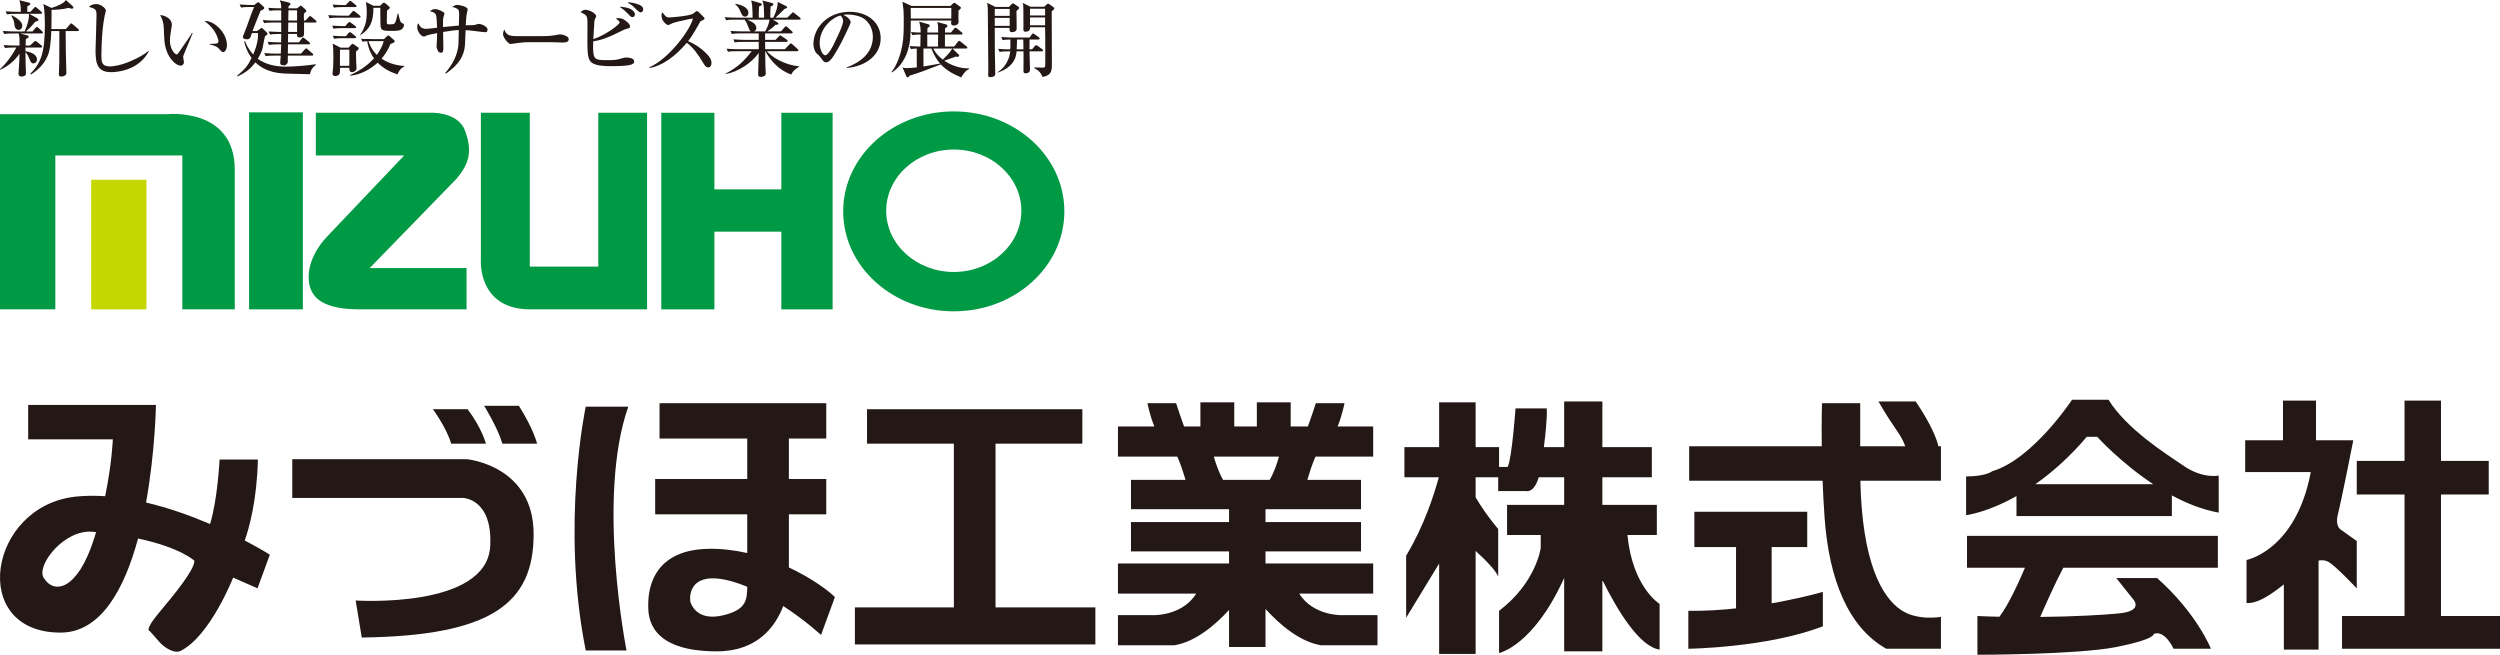 <svg width="168" height="44" viewBox="0 0 168 44" fill="none" xmlns="http://www.w3.org/2000/svg">
<path d="M16.448 36.322C16.739 35.49 17.271 33.609 17.329 30.879H14.756C14.756 30.879 14.627 33.555 14.117 35.215C12.842 34.67 11.361 34.133 9.814 33.768C10.434 30.341 10.479 27.213 10.479 27.213H1.893V29.524H7.582C7.582 29.524 7.526 31.11 7.066 33.345C6.403 33.302 5.744 33.304 5.1 33.372C-0.798 33.989 -2.141 42.511 4.065 42.511C6.808 42.511 8.377 39.522 9.277 36.187C12.178 36.811 13.065 37.685 13.065 37.685C13.065 38.301 11.719 39.943 10.685 41.175C9.652 42.408 10.065 42.408 10.065 42.408L10.789 43.227C11.099 43.536 11.719 43.946 12.133 43.741C14.12 42.755 15.667 38.817 15.667 38.817L17.306 39.534L18.133 37.274C18.133 37.274 17.494 36.871 16.448 36.322ZM6.341 36.143C5.204 39.737 3.6 39.946 2.927 38.814C2.439 37.992 4.3 35.554 6.238 35.734C6.314 35.742 6.383 35.75 6.457 35.758C6.419 35.885 6.383 36.013 6.341 36.143Z" fill="#231815"/>
<path d="M32.942 36.706C32.71 40.937 23.901 40.353 23.901 40.353L24.31 42.842C33.06 42.728 35.86 40.526 35.86 35.894C35.86 31.263 31.367 30.857 31.367 30.857H19.64V33.462H31.135C31.135 33.462 33.117 33.522 32.942 36.706Z" fill="#231815"/>
<path d="M31.426 27.5H29.091C29.091 27.5 30.026 28.773 30.317 29.814H32.652C32.652 29.814 32.418 28.832 31.426 27.5Z" fill="#231815"/>
<path d="M34.867 27.269H32.533C32.533 27.269 33.467 28.773 33.758 29.814H36.093C36.093 29.814 35.86 28.832 34.867 27.269Z" fill="#231815"/>
<path d="M42.221 27.326H39.361C39.361 27.326 37.668 35.259 39.361 43.711H42.103C42.103 43.711 40.061 33.462 42.221 27.326Z" fill="#231815"/>
<path d="M56.106 40.123C55.664 39.683 54.537 38.847 53.013 38.133V34.564H55.525V32.189H53.013V29.468H55.525V27.096H44.321V29.468H50.214V32.189H44.028V34.564H50.214V37.164C49.395 36.98 48.532 36.866 47.646 36.88C43.62 36.936 43.56 39.949 43.56 40.699C43.56 41.452 43.62 43.771 48.171 43.771C50.932 43.771 52.123 42.066 52.633 40.725C54.124 41.694 55.174 42.669 55.174 42.669L56.106 40.123ZM48.635 41.339C47.003 41.743 46.536 40.817 46.421 40.526C46.303 40.236 46.186 38.212 49.223 39.08C49.555 39.176 49.885 39.295 50.214 39.43C50.208 40.379 50.098 40.974 48.635 41.339Z" fill="#231815"/>
<path d="M66.9 40.817V29.814H72.734V27.5H58.264V29.814H64.1V40.817H57.449V43.306H73.609V40.817H66.9Z" fill="#231815"/>
<path d="M90.236 41.339C90.236 41.339 88.265 41.425 87.306 39.889H92.278V37.865H85.042V37.053H91.46V35.085H85.042V34.217H91.46V32.246H87.853C87.976 31.826 88.174 31.2 88.4 30.683H92.278V28.658H89.888C90.196 27.907 90.35 27.096 90.35 27.096H88.425C88.283 27.548 88.069 28.156 87.89 28.658H86.734V27.035H84.46V28.658H82.942V27.035H80.667V28.658H79.569C79.389 28.156 79.176 27.548 79.034 27.096H77.109C77.109 27.096 77.262 27.907 77.571 28.658H75.126V30.683H79.115C79.347 31.2 79.543 31.826 79.666 32.246H76.002V34.217H82.592V35.085H76.002V37.053H82.592V37.865H75.126V39.889H80.388C79.428 41.425 77.458 41.339 77.458 41.339H75.126V43.363H78.916C80.317 43.132 81.629 42.033 82.592 40.991V43.48H85.042V40.923C86.009 41.984 87.347 43.127 88.777 43.363H92.567V41.339H90.236ZM81.569 30.683H85.947C85.825 31.131 85.614 31.752 85.324 32.246H82.192C81.902 31.752 81.695 31.131 81.569 30.683Z" fill="#231815"/>
<path d="M109.364 35.954H111.339V33.927H107.679V32.073H111.004V30.048H107.679V26.979H105.112V30.048H103.747C103.862 29.16 103.974 28.081 103.943 27.443H101.843C101.843 27.443 101.611 30.743 101.319 31.378H100.737V30.048H99.162V27.035H96.71V30.048H94.377V32.073H96.686C96.383 33.205 95.701 35.343 94.493 37.343V41.512L96.71 37.87V43.943H99.162V37.026C99.787 37.588 100.452 38.255 100.678 38.733V35.547C100.678 35.547 99.883 34.638 99.162 33.421V32.073H100.678V33.001H102.544C102.544 33.001 103.074 33.174 103.405 32.073H105.112V33.927H101.275V35.954H103.536V36.822C103.536 36.822 103.243 39.138 100.737 41.048V43.884C100.737 43.884 103.041 43.418 105.112 38.836V43.771H107.679V38.978C108.697 41.032 110.167 43.455 111.526 43.653V40.584C111.526 40.584 109.705 39.476 109.364 35.954Z" fill="#231815"/>
<path d="M119.055 35.72H116.662V41.686H119.055V35.72Z" fill="#231815"/>
<path d="M130.432 29.988H130.261C130.155 29.532 129.822 28.593 128.738 26.979H126.231C127.364 28.948 127.694 29.071 128.035 29.988H125.006V27.096H122.438C122.438 27.096 122.4 28.246 122.422 29.988H113.512V32.306H122.48C122.509 33.093 122.551 33.932 122.613 34.795C122.906 38.906 124.187 42.148 126.756 43.596H130.432V41.452C130.432 41.452 128.856 41.743 127.747 40.991C126.434 40.098 125.135 37.742 125.017 32.306H130.432V29.988Z" fill="#231815"/>
<path d="M121.446 34.39H113.862V36.763H121.446V34.39Z" fill="#231815"/>
<path d="M113.456 43.596C113.456 43.596 118.702 43.536 122.496 42.09V39.775C122.496 39.775 117.946 41.104 113.456 41.048V43.596Z" fill="#231815"/>
<path d="M146.766 31.321C145.483 30.452 142.916 28.832 141.69 26.861H139.24C139.24 26.861 136.616 30.857 133.872 31.669C133.872 31.669 133.465 32.016 132.122 32.016V34.621C132.122 34.621 133.524 34.453 135.507 33.338V34.678H145.95V33.29C146.935 33.824 148.005 34.255 149.097 34.447V31.958C149.097 31.958 148.048 32.189 146.766 31.321ZM136.776 32.537C137.858 31.777 139.041 30.753 140.233 29.353H140.932C140.932 29.353 142.483 31.074 144.693 32.537H136.776Z" fill="#231815"/>
<path d="M132.183 38.152H136.076C135.652 39.154 134.979 40.624 134.363 41.446C133.863 41.436 133.369 41.42 132.882 41.395V44C132.882 44 139.589 44 142.214 43.48C144.841 42.959 144.723 42.611 144.723 42.611C144.723 42.611 145.365 42.206 146.066 43.596H148.574C148.574 43.596 147.64 41.222 144.958 38.847H142.214L143.322 40.236C143.322 40.236 144.14 41.048 142.391 41.222C141.309 41.329 139.32 41.436 137.101 41.459C137.424 40.717 138.092 39.213 138.653 38.152H149.04V36.01H132.183V38.152Z" fill="#231815"/>
<path d="M157.324 35.606C157.093 35.49 156.974 35.085 157.093 34.621C157.366 33.536 158.142 29.584 158.142 29.584H155.635V26.921H153.416V29.584H150.878V31.725H155.284C154.291 36.995 150.967 37.63 150.967 37.63V40.526C151.724 40.568 152.631 39.946 153.474 39.27V43.653H155.808V37.672C156.052 37.62 156.257 37.653 156.449 37.748C156.916 37.978 158.374 39.542 158.374 39.542V36.358L157.324 35.606Z" fill="#231815"/>
<path d="M164.035 41.395V33.231H167.243V30.973H164.035V26.921H161.585V30.973H158.374V33.231H161.585V41.395H157.384V43.596H168V41.395H164.035Z" fill="#231815"/>
<path d="M2.022 3.059L2.27 2.819C2.311 2.785 2.343 2.752 2.377 2.752C2.411 2.752 2.446 2.774 2.485 2.808L2.777 3.048C2.806 3.071 2.834 3.098 2.834 3.132C2.834 3.188 2.783 3.194 2.749 3.194H1.712V3.445C2.107 3.501 2.485 3.669 2.485 3.999C2.485 4.2 2.316 4.262 2.242 4.262C2.09 4.262 2.022 4.083 2.001 4.016C1.939 3.853 1.831 3.613 1.712 3.507C1.712 3.876 1.718 4.066 1.718 4.15C1.718 4.273 1.746 4.798 1.746 4.944C1.746 5.084 1.583 5.145 1.459 5.145C1.375 5.145 1.244 5.117 1.244 4.961C1.244 4.826 1.317 4.088 1.306 3.613C0.907 4.212 0.388 4.508 0.028 4.687L0 4.648C0.388 4.295 0.675 3.893 0.89 3.557C0.98 3.411 1.058 3.271 1.099 3.194H0.946C0.597 3.194 0.478 3.204 0.338 3.232L0.241 3.025C0.592 3.059 0.991 3.059 1.047 3.059H1.313C1.317 2.562 1.317 2.505 1.256 2.249H0.895C0.551 2.249 0.427 2.259 0.28 2.287L0.191 2.08C0.54 2.109 0.934 2.114 0.991 2.114H1.65C1.825 1.74 1.96 1.331 1.948 0.928H1.081C0.732 0.928 0.613 0.94 0.468 0.968L0.377 0.761C0.727 0.789 1.127 0.794 1.182 0.794H1.397C1.397 0.515 1.397 0.319 1.301 0.011L1.948 0.179C1.989 0.19 2.033 0.207 2.033 0.257C2.033 0.346 1.916 0.386 1.842 0.413C1.842 0.475 1.836 0.738 1.831 0.794H2.051L2.281 0.536C2.311 0.509 2.338 0.47 2.373 0.47C2.405 0.47 2.439 0.492 2.479 0.526L2.76 0.772C2.795 0.799 2.829 0.833 2.829 0.872C2.829 0.922 2.783 0.928 2.744 0.928H1.966L2.508 1.231C2.547 1.253 2.581 1.281 2.581 1.337C2.581 1.415 2.519 1.426 2.373 1.454C2.253 1.605 2.051 1.852 1.746 2.114H2.187L2.384 1.884C2.411 1.846 2.439 1.812 2.474 1.812C2.513 1.812 2.547 1.834 2.581 1.868L2.829 2.103C2.857 2.125 2.884 2.153 2.884 2.187C2.884 2.243 2.834 2.249 2.795 2.249H1.34L1.854 2.382C1.893 2.393 1.927 2.416 1.927 2.461C1.927 2.539 1.792 2.601 1.735 2.629C1.73 2.696 1.723 2.998 1.723 3.059H2.022ZM4.428 1.952L4.694 1.644C4.727 1.611 4.75 1.571 4.784 1.571C4.818 1.571 4.846 1.6 4.88 1.627L5.246 1.94C5.273 1.963 5.303 1.991 5.303 2.025C5.303 2.08 5.252 2.086 5.217 2.086H4.412C4.412 3.02 4.428 3.831 4.445 4.295C4.445 4.457 4.462 4.709 4.462 4.932C4.462 5.056 4.27 5.145 4.124 5.145C3.967 5.145 3.956 5.067 3.956 4.994C3.956 4.832 3.983 4.34 3.983 4.228C3.983 4.027 3.99 2.852 3.99 2.086H3.448C3.442 2.276 3.426 2.656 3.364 3.127C3.302 3.596 3.109 4.346 2.084 5.005L2.04 4.955C2.744 4.233 3.015 3.58 3.015 1.65C3.015 1.325 2.997 0.515 2.907 0.269L3.46 0.532C3.793 0.436 4.114 0.28 4.238 0.19C4.35 0.117 4.383 0.062 4.428 0L4.885 0.413C4.913 0.442 4.931 0.475 4.931 0.509C4.931 0.582 4.851 0.582 4.828 0.582C4.784 0.582 4.738 0.57 4.614 0.532C4.215 0.638 3.662 0.665 3.465 0.66C3.471 1.091 3.46 1.554 3.453 1.952H4.428ZM0.806 1.029C1.138 1.208 1.499 1.454 1.499 1.728C1.499 1.852 1.425 2.007 1.267 2.007C1.008 2.007 0.98 1.745 0.969 1.661C0.952 1.482 0.934 1.354 0.766 1.068L0.806 1.029Z" fill="#231815"/>
<path d="M9.997 3.456C9.31 4.726 7.906 4.849 7.461 4.849C6.56 4.849 6.419 4.284 6.419 3.4C6.419 3.232 6.486 1.404 6.486 1.029C6.486 0.649 6.431 0.582 5.974 0.465C6.149 0.274 6.419 0.274 6.465 0.274C6.78 0.274 7.117 0.559 7.117 0.711C7.117 0.767 7.05 0.99 7.039 1.035C6.977 1.325 6.938 1.622 6.904 1.918C6.837 2.584 6.814 3.311 6.814 3.685C6.814 4.156 6.814 4.463 7.411 4.463C7.479 4.463 8.025 4.429 8.707 4.139C8.837 4.083 9.604 3.759 9.969 3.423L9.997 3.456Z" fill="#231815"/>
<path d="M12.946 2.226C12.866 2.427 12.483 3.367 12.371 3.618C12.309 3.759 12.309 3.786 12.309 3.825C12.309 3.881 12.359 4.116 12.359 4.166C12.359 4.335 12.253 4.412 12.146 4.412C11.79 4.412 11.159 3.825 11.053 2.774C11.024 2.483 11.019 2.164 11.012 2.007C11.001 1.499 10.918 1.32 10.764 1.013C11.042 1.029 11.549 1.214 11.549 1.683C11.549 1.717 11.549 1.745 11.531 1.817C11.52 1.89 11.418 2.466 11.418 2.723C11.418 3.3 11.751 3.657 11.87 3.657C11.914 3.657 11.955 3.613 12.005 3.54C12.309 3.098 12.85 2.327 12.907 2.209L12.946 2.226ZM14.089 2.952C14.157 2.952 14.491 2.936 14.534 2.931C14.63 2.92 14.681 2.864 14.681 2.774C14.681 2.679 14.591 2.355 14.378 2.041C14.151 1.717 13.87 1.51 13.735 1.415C14.309 1.348 15.25 2.136 15.25 3.037C15.25 3.294 15.126 3.501 15.002 3.501C14.901 3.501 14.823 3.406 14.665 3.227C14.63 3.188 14.472 3.059 14.089 2.986V2.952Z" fill="#231815"/>
<path d="M20.143 0.425C20.155 0.419 20.2 0.369 20.212 0.369C20.228 0.369 20.245 0.386 20.256 0.392C20.267 0.397 20.295 0.431 20.301 0.436L20.499 0.609C20.572 0.693 20.584 0.699 20.584 0.727C20.584 0.778 20.577 0.783 20.43 0.906C20.419 0.968 20.419 0.99 20.419 1.029C20.419 1.085 20.425 1.331 20.425 1.381H20.532L20.747 1.147C20.788 1.098 20.816 1.074 20.831 1.074C20.864 1.074 20.916 1.118 20.937 1.135L21.214 1.37C21.242 1.398 21.27 1.421 21.27 1.454C21.27 1.51 21.219 1.516 21.18 1.516H20.43C20.43 1.611 20.442 2.299 20.425 2.355C20.386 2.516 20.15 2.516 20.132 2.516C19.941 2.516 19.952 2.349 19.957 2.282H19.361C19.361 2.466 19.361 2.505 19.354 2.846H20.088L20.285 2.589C20.317 2.545 20.341 2.522 20.368 2.522C20.391 2.522 20.414 2.528 20.476 2.584L20.781 2.835C20.808 2.858 20.836 2.886 20.836 2.92C20.836 2.97 20.792 2.981 20.751 2.981H19.354L19.343 3.601H20.228L20.481 3.322C20.522 3.274 20.55 3.25 20.566 3.25C20.595 3.25 20.616 3.261 20.673 3.311L20.994 3.59C21.029 3.624 21.051 3.641 21.051 3.674C21.051 3.73 21.006 3.736 20.966 3.736H19.343C19.343 3.808 19.343 4.122 19.338 4.183C19.331 4.273 19.196 4.396 19.084 4.396C19.01 4.396 18.898 4.356 18.886 4.351C18.835 4.323 18.83 4.262 18.83 4.212C18.83 4.139 18.865 3.803 18.865 3.736H18.464C18.119 3.736 17.996 3.747 17.856 3.775L17.759 3.568C18.115 3.601 18.509 3.601 18.564 3.601H18.87C18.876 3.534 18.893 3.048 18.893 2.981H18.684C18.34 2.981 18.216 2.992 18.076 3.02L17.985 2.813C18.335 2.841 18.73 2.846 18.785 2.846H18.893C18.898 2.673 18.898 2.511 18.898 2.282H18.757C18.413 2.282 18.29 2.293 18.149 2.321L18.053 2.114C18.385 2.142 18.751 2.148 18.898 2.148V1.516H18.358C18.014 1.516 17.89 1.527 17.748 1.554L17.659 1.348C18.007 1.381 18.401 1.381 18.459 1.381H18.898V0.693H18.73C18.379 0.693 18.255 0.705 18.115 0.732L18.025 0.526C18.351 0.553 18.689 0.559 18.898 0.559C18.898 0.269 18.87 0.185 18.797 0.017L19.416 0.173C19.45 0.185 19.524 0.223 19.524 0.28C19.524 0.313 19.501 0.33 19.473 0.346C19.455 0.363 19.434 0.38 19.4 0.409C19.384 0.481 19.384 0.492 19.384 0.559H19.957L20.143 0.425ZM19.964 2.148V1.516H19.372L19.361 2.148H19.964ZM19.964 1.381V0.693H19.384L19.372 1.381H19.964ZM16.807 0.47C16.463 0.47 16.339 0.481 16.199 0.509L16.103 0.302C16.458 0.33 16.853 0.336 16.908 0.336H17.082L17.252 0.207C17.321 0.151 17.325 0.146 17.342 0.146C17.371 0.146 17.404 0.168 17.438 0.201L17.686 0.425C17.743 0.475 17.759 0.486 17.759 0.526C17.759 0.599 17.72 0.632 17.507 0.727C17.303 1.202 17.012 1.986 16.97 2.086H17.275L17.477 1.94C17.489 1.935 17.529 1.901 17.539 1.89C17.551 1.879 17.569 1.873 17.585 1.873C17.608 1.873 17.624 1.884 17.635 1.896C17.642 1.907 17.681 1.946 17.686 1.952L17.89 2.142C17.917 2.17 17.98 2.237 17.98 2.265C17.98 2.326 17.861 2.399 17.81 2.433C17.777 2.528 17.766 2.595 17.654 3.199C17.596 3.496 17.399 3.82 17.321 3.949C17.817 4.323 18.514 4.479 19.208 4.479C19.693 4.479 20.678 4.407 21.208 4.317L21.226 4.367C21.029 4.491 20.882 4.692 20.825 4.988L19.152 4.944C17.89 4.888 17.377 4.39 17.162 4.189C16.784 4.709 16.362 4.949 15.968 5.134L15.928 5.095C16.481 4.636 16.649 4.418 16.908 3.893C16.571 3.434 16.47 3.031 16.408 2.796L16.47 2.762C16.52 2.908 16.644 3.255 17.016 3.663C17.105 3.451 17.27 3.048 17.325 2.612C17.342 2.466 17.337 2.382 17.332 2.22H16.926C16.908 2.265 16.853 2.472 16.83 2.511C16.819 2.522 16.757 2.639 16.605 2.639C16.463 2.639 16.323 2.606 16.323 2.472C16.323 2.433 16.357 2.355 16.369 2.332C16.492 2.03 16.61 1.728 16.706 1.443C16.825 1.118 16.97 0.699 17.078 0.47H16.807Z" fill="#231815"/>
<path d="M23.476 3.339V4.424H22.845V3.339H23.476ZM27.172 4.435C26.388 4.385 25.904 4.116 25.64 3.943C26.012 3.501 26.158 3.154 26.236 2.958C26.36 2.914 26.523 2.864 26.523 2.774C26.523 2.718 26.473 2.685 26.433 2.651L26.197 2.444C26.163 2.416 26.129 2.382 26.096 2.382C26.062 2.382 26.028 2.416 26 2.439L25.808 2.629H25.071C25.02 2.629 24.765 2.618 24.709 2.618C24.681 2.618 24.564 2.623 24.483 2.623C24.398 2.623 24.337 2.606 24.263 2.595L24.355 2.802C24.422 2.791 24.513 2.774 24.676 2.768C24.777 3.39 25.008 3.747 25.132 3.92C24.828 4.25 24.36 4.681 23.52 5.05V5.084C24.174 5.045 24.878 4.669 25.38 4.212C25.741 4.586 26.213 4.838 26.709 5C26.789 4.804 26.918 4.581 27.172 4.469V4.435ZM25.786 2.762C25.679 3.182 25.442 3.523 25.323 3.691C24.928 3.288 24.811 2.908 24.765 2.762H25.786ZM22.889 3.204L22.359 2.931C22.382 3.11 22.4 3.322 22.4 3.58V4.066C22.4 4.329 22.377 4.631 22.377 4.653C22.377 4.709 22.343 4.91 22.343 4.944C22.343 5.095 22.49 5.111 22.529 5.111C22.63 5.111 22.765 5.061 22.811 4.966C22.845 4.905 22.845 4.838 22.85 4.558H23.476V4.586C23.476 4.72 23.497 4.849 23.65 4.849C23.74 4.849 23.96 4.782 23.96 4.586C23.96 4.502 23.937 4.244 23.937 4.183C23.937 4.099 23.926 3.971 23.926 3.461C24.05 3.373 24.107 3.317 24.107 3.255C24.107 3.199 24.061 3.177 24.011 3.143L23.818 3.009C23.768 2.975 23.717 2.948 23.695 2.948C23.655 2.948 23.621 2.986 23.588 3.02L23.424 3.204H22.889ZM25.098 0.392L24.591 0.134C24.614 0.291 24.646 0.532 24.646 0.855C24.646 1.404 24.54 1.852 24.202 2.338L24.224 2.36C24.855 1.946 25.103 1.471 25.091 0.526H25.555C25.555 0.716 25.56 1.667 25.578 1.79C25.617 2.075 25.837 2.075 26.315 2.075C26.688 2.075 26.812 2.063 26.946 1.997C27.092 1.924 27.149 1.762 27.149 1.678C27.149 1.644 27.143 1.622 27.122 1.605C27.104 1.589 26.98 1.538 26.963 1.516C26.874 1.437 26.812 1.118 26.766 0.901H26.732C26.715 0.974 26.631 1.308 26.608 1.387C26.53 1.622 26.479 1.638 26.141 1.638C25.993 1.638 25.993 1.577 25.993 1.504C25.993 1.325 26 0.884 26.005 0.716C26.096 0.643 26.191 0.593 26.191 0.515C26.191 0.47 26.152 0.436 26.096 0.392L25.91 0.235C25.87 0.201 25.831 0.179 25.796 0.179C25.757 0.179 25.713 0.218 25.663 0.269L25.537 0.392H25.098ZM23.148 0.342C23.093 0.342 22.698 0.336 22.348 0.308L22.439 0.515C22.579 0.486 22.703 0.475 23.047 0.475H23.87C23.91 0.475 23.96 0.47 23.96 0.413C23.96 0.38 23.926 0.352 23.903 0.33L23.633 0.112C23.582 0.067 23.554 0.05 23.526 0.05C23.509 0.05 23.492 0.067 23.442 0.123L23.228 0.342H23.148ZM23.121 1.756C23.063 1.756 22.669 1.75 22.32 1.723L22.416 1.93C22.556 1.901 22.675 1.89 23.019 1.89H23.848C23.881 1.89 23.933 1.884 23.933 1.829C23.933 1.795 23.903 1.767 23.875 1.745L23.588 1.532C23.554 1.504 23.509 1.477 23.481 1.477C23.447 1.477 23.419 1.51 23.39 1.538L23.199 1.756H23.121ZM23.16 2.433C23.104 2.433 22.709 2.433 22.359 2.399L22.455 2.606C22.595 2.578 22.715 2.567 23.058 2.567H23.848C23.881 2.567 23.933 2.562 23.933 2.505C23.933 2.477 23.903 2.444 23.875 2.422L23.611 2.209C23.582 2.181 23.537 2.159 23.503 2.159C23.476 2.159 23.442 2.198 23.414 2.232L23.245 2.433H23.16ZM22.855 1.051C22.799 1.051 22.405 1.045 22.056 1.018L22.145 1.225C22.286 1.197 22.41 1.186 22.753 1.186H24.146C24.185 1.186 24.231 1.18 24.231 1.124C24.231 1.097 24.213 1.068 24.174 1.041L23.864 0.789C23.83 0.761 23.779 0.732 23.752 0.732C23.724 0.732 23.695 0.772 23.661 0.805L23.442 1.051H22.855Z" fill="#231815"/>
<path d="M29.912 4.91C30.397 4.367 30.751 3.708 30.808 2.981C30.819 2.83 30.824 2.153 30.831 2.019C30.526 2.03 30.402 2.053 29.776 2.148C29.776 2.315 29.794 3.048 29.794 3.199C29.794 3.395 29.794 3.546 29.613 3.546C29.411 3.546 29.337 3.199 29.337 3.115C29.337 2.986 29.365 2.758 29.365 2.634C29.365 2.489 29.372 2.276 29.372 2.226C29.179 2.259 28.757 2.349 28.649 2.393C28.627 2.405 28.525 2.461 28.503 2.461C28.284 2.461 28.037 2.086 28.037 1.846C28.037 1.784 28.037 1.65 28.098 1.566C28.126 1.6 28.137 1.616 28.25 1.79C28.324 1.901 28.532 1.94 28.627 1.94C28.746 1.94 29.265 1.873 29.372 1.863C29.365 1.65 29.354 1.124 29.281 0.974C29.219 0.851 29.14 0.828 28.886 0.755C29.044 0.649 29.106 0.609 29.248 0.609C29.423 0.609 29.697 0.744 29.822 0.833C29.833 0.839 29.867 0.867 29.867 0.917C29.867 0.956 29.805 1.124 29.799 1.158C29.766 1.314 29.766 1.622 29.771 1.817C30.538 1.74 30.595 1.734 30.835 1.717C30.842 1.589 30.854 1.102 30.854 1.001C30.854 0.822 30.848 0.677 30.751 0.609C30.588 0.498 30.459 0.481 30.375 0.475C30.549 0.363 30.604 0.33 30.728 0.33C30.875 0.33 31.428 0.442 31.428 0.638C31.428 0.682 31.378 0.867 31.37 0.901C31.332 1.108 31.309 1.493 31.299 1.7C31.378 1.7 31.715 1.689 31.788 1.689C31.93 1.689 32.075 1.605 32.183 1.605C32.335 1.605 32.763 1.779 32.763 1.98C32.763 2.159 32.684 2.164 32.594 2.164C32.437 2.164 31.726 2.047 31.288 2.025C31.281 2.181 31.253 2.875 31.247 3.014C31.196 3.753 30.831 4.356 29.957 4.949L29.912 4.91Z" fill="#231815"/>
<path d="M36.484 2.427C36.665 2.427 36.968 2.422 37.324 2.36C37.381 2.349 37.588 2.31 37.65 2.31C37.78 2.31 38.219 2.416 38.219 2.629C38.219 2.835 38.005 2.858 37.819 2.858C37.741 2.858 37.166 2.835 37.041 2.835H35.543C35.165 2.835 34.832 2.88 34.556 2.925C34.506 2.931 34.348 2.958 34.304 2.958C34.162 2.958 33.801 2.516 33.801 2.293C33.801 2.232 33.83 2.092 33.886 1.98C33.983 2.226 34.1 2.427 34.625 2.427H36.484Z" fill="#231815"/>
<path d="M41.641 1.51C41.641 1.431 41.471 1.308 41.388 1.247C41.455 1.225 41.49 1.219 41.541 1.219C41.738 1.219 41.896 1.247 42.188 1.516C42.222 1.55 42.34 1.656 42.34 1.773C42.34 1.873 42.295 1.884 42.07 1.952C41.985 1.974 41.951 1.986 41.855 2.036C40.801 2.572 40.317 2.712 39.866 2.779C39.856 3.014 39.833 3.624 39.939 3.814C40.051 4.016 40.233 4.043 40.797 4.043C41.129 4.043 41.428 4.043 41.788 3.92C41.928 3.876 41.985 3.865 42.098 3.865C42.132 3.865 42.616 3.865 42.616 4.133C42.616 4.356 42.3 4.446 41.033 4.446C40.808 4.446 40.046 4.446 39.76 4.206C39.556 4.038 39.473 3.808 39.473 2.824C39.473 2.516 39.478 2.025 39.478 1.711C39.478 1.314 39.478 1.158 39.382 1.045C39.338 0.995 39.218 0.906 39.016 0.822C39.094 0.749 39.196 0.655 39.326 0.655C39.606 0.655 40.062 0.901 40.062 1.097C40.062 1.135 40.058 1.147 40.008 1.225C39.989 1.253 39.962 1.314 39.946 1.404C39.934 1.488 39.883 2.439 39.872 2.629C40.717 2.355 41.641 1.638 41.641 1.51ZM41.68 0.448C41.843 0.465 42.143 0.503 42.322 0.582C42.605 0.711 42.667 0.889 42.667 0.962C42.667 1.029 42.616 1.152 42.509 1.152C42.414 1.152 42.385 1.124 42.217 0.945C42.036 0.761 41.861 0.599 41.664 0.481L41.68 0.448ZM42.211 0.162C42.385 0.156 42.554 0.19 42.724 0.24C42.995 0.319 43.225 0.419 43.225 0.638C43.225 0.744 43.14 0.833 43.057 0.833C42.96 0.833 42.797 0.677 42.694 0.57C42.538 0.409 42.442 0.313 42.188 0.196L42.211 0.162Z" fill="#231815"/>
<path d="M43.643 4.525C45.018 3.893 46.387 1.991 46.567 1.241C46.472 1.247 46.139 1.32 45.644 1.431C45.346 1.499 45.284 1.527 45.158 1.571C45.068 1.622 44.951 1.683 44.894 1.683C44.809 1.683 44.454 1.421 44.454 1.063C44.454 0.917 44.477 0.878 44.506 0.822C44.736 1.118 44.782 1.174 44.968 1.174C45.103 1.174 46.337 1.074 46.567 0.922L46.736 0.794C46.771 0.772 46.798 0.744 46.832 0.744C46.867 0.744 46.911 0.778 46.94 0.799L47.244 1.102C47.294 1.152 47.344 1.191 47.344 1.253C47.344 1.32 47.181 1.376 47.076 1.426C46.787 1.918 46.585 2.321 46.241 2.768C46.878 3.031 47.301 3.417 47.502 3.63C47.665 3.803 47.812 3.987 47.812 4.228C47.812 4.356 47.761 4.53 47.592 4.53C47.441 4.53 47.356 4.39 47.301 4.301C46.867 3.585 46.607 3.227 46.156 2.875C45.378 3.786 44.522 4.418 43.643 4.575V4.525Z" fill="#231815"/>
<path d="M50.677 2.109C50.813 2.041 50.824 1.946 50.824 1.884C50.824 1.661 50.654 1.488 50.193 1.32H51.708C51.692 1.448 51.652 1.711 51.421 2.109H50.677ZM50.987 2.243V2.679H50.085C50.029 2.679 49.629 2.673 49.28 2.645L49.375 2.852C49.517 2.824 49.634 2.813 49.984 2.813H50.987V3.305H49.629C49.572 3.305 49.177 3.305 48.828 3.271L48.919 3.479C49.06 3.451 49.184 3.44 49.528 3.44H50.514C50.029 4.066 49.595 4.519 48.75 4.949L48.755 4.978C49.595 4.838 50.508 4.233 50.987 3.557C50.976 3.903 50.964 4.452 50.952 4.798C50.952 4.821 50.948 4.955 50.948 4.983C50.948 5.067 50.948 5.168 51.139 5.168C51.223 5.168 51.46 5.134 51.46 4.932C51.46 4.876 51.437 4.592 51.437 4.525C51.432 4.367 51.421 3.613 51.421 3.44H51.432C51.82 4.15 52.412 4.742 53.174 5.011C53.302 4.715 53.562 4.569 53.715 4.479L53.709 4.457C52.587 4.346 51.82 3.769 51.529 3.44H53.568C53.601 3.44 53.653 3.434 53.653 3.378C53.653 3.344 53.63 3.322 53.596 3.294L53.247 2.975C53.236 2.964 53.178 2.914 53.146 2.914C53.123 2.914 53.112 2.925 53.05 2.986L52.74 3.305H51.421L51.416 2.813H52.846C52.886 2.813 52.931 2.808 52.931 2.752C52.931 2.718 52.903 2.69 52.868 2.662L52.548 2.443C52.481 2.393 52.447 2.377 52.423 2.377C52.407 2.377 52.373 2.41 52.334 2.449L52.113 2.679H51.416V2.243H53.185C53.224 2.243 53.27 2.237 53.27 2.181C53.27 2.148 53.247 2.13 53.212 2.097L52.914 1.823C52.903 1.817 52.852 1.767 52.813 1.767C52.784 1.767 52.779 1.773 52.722 1.834L52.481 2.109H51.561C51.792 1.952 51.951 1.84 52.113 1.667C52.164 1.667 52.311 1.673 52.311 1.594C52.311 1.56 52.266 1.521 52.238 1.499L51.933 1.32H53.719C53.759 1.32 53.805 1.314 53.805 1.258C53.805 1.225 53.777 1.202 53.736 1.163L53.398 0.895C53.336 0.845 53.314 0.828 53.286 0.828C53.264 0.828 53.228 0.867 53.19 0.906L52.908 1.186H52.113C52.136 1.169 52.492 0.839 52.728 0.593C52.784 0.582 52.896 0.559 52.896 0.486C52.896 0.448 52.857 0.425 52.813 0.403L52.266 0.129C52.266 0.649 51.967 1.18 51.962 1.186H51.765V0.867C51.781 0.526 51.781 0.492 51.781 0.442C51.871 0.409 51.973 0.358 51.973 0.285C51.973 0.229 51.905 0.207 51.877 0.201L51.235 0.034C51.269 0.129 51.302 0.235 51.32 0.397C51.343 0.655 51.347 1.091 51.347 1.186H50.992C50.987 1.012 50.987 0.722 51.01 0.431C51.072 0.413 51.196 0.369 51.196 0.296C51.196 0.246 51.15 0.223 51.116 0.218L50.484 0.028C50.503 0.129 50.524 0.218 50.542 0.346C50.559 0.486 50.576 1.041 50.576 1.186H49.505C49.448 1.186 49.048 1.186 48.7 1.152L48.794 1.359C48.936 1.331 49.06 1.32 49.404 1.32H50.035C50.164 1.488 50.214 1.616 50.31 1.873C50.373 2.047 50.407 2.08 50.462 2.109H49.889C49.831 2.109 49.436 2.109 49.087 2.075L49.177 2.282C49.319 2.254 49.443 2.243 49.787 2.243H50.987ZM49.409 0.29C49.551 0.409 49.663 0.553 49.73 0.716C49.849 0.99 49.905 1.118 50.063 1.118C50.237 1.118 50.294 0.962 50.294 0.867C50.294 0.481 49.776 0.319 49.427 0.252L49.409 0.29Z" fill="#231815"/>
<path d="M55.08 2.902C55.08 1.901 55.92 1.169 56.477 1.045C56.589 1.135 56.658 1.292 56.658 1.398C56.658 1.689 56.337 2.349 55.975 3.081C55.885 3.261 55.626 3.713 55.456 3.713C55.231 3.713 55.08 3.194 55.08 2.902ZM56.888 4.569C58.218 4.457 59.182 3.68 59.182 2.572C59.182 1.532 58.331 0.794 57.092 0.794C55.683 0.794 54.662 1.795 54.662 2.975C54.662 3.182 54.747 3.484 54.917 3.624C55.041 3.73 55.057 3.741 55.142 3.859C55.316 4.105 55.378 4.189 55.502 4.189C55.552 4.189 55.603 4.172 55.654 4.15C55.745 4.11 55.901 3.954 56.043 3.719C56.477 3.014 56.596 2.762 57.046 1.801C57.124 1.627 57.165 1.544 57.165 1.488C57.165 1.404 57.057 1.169 56.68 1.007C56.741 0.984 56.77 0.974 56.927 0.974C57.239 0.974 57.553 1.024 57.846 1.141C58.296 1.32 58.657 1.846 58.657 2.466C58.657 3.607 57.762 4.206 56.888 4.536V4.569Z" fill="#231815"/>
<path d="M62.315 3.127C62.311 2.718 62.311 2.673 62.311 2.321H63.043C63.027 2.723 63.043 2.925 63.038 3.127H62.315ZM63.499 3.127C63.495 2.83 63.495 2.472 63.499 2.321H64.594C64.633 2.321 64.684 2.315 64.684 2.259C64.684 2.226 64.649 2.192 64.621 2.17L64.312 1.913C64.277 1.884 64.238 1.857 64.203 1.857C64.176 1.857 64.148 1.89 64.114 1.93L63.905 2.187H63.499C63.506 2.063 63.506 2.002 63.511 1.896C63.561 1.868 63.669 1.811 63.669 1.74C63.669 1.667 63.612 1.65 63.556 1.633L62.987 1.482C63.05 1.734 63.043 1.767 63.043 2.187H62.315C62.315 2.114 62.315 2.08 62.327 1.884C62.378 1.834 62.48 1.801 62.48 1.74C62.48 1.667 62.423 1.644 62.373 1.627L61.77 1.454C61.849 1.762 61.866 1.879 61.866 2.187C61.584 2.181 61.444 2.176 61.216 2.153L61.308 2.36C61.487 2.326 61.606 2.321 61.859 2.321C61.859 2.433 61.849 2.998 61.849 3.127C61.517 3.121 61.358 3.115 61.122 3.093L61.212 3.3C61.274 3.288 61.393 3.266 61.606 3.261V4.53C61.364 4.558 61.071 4.575 60.937 4.575C60.778 4.575 60.755 4.569 60.648 4.525L60.886 5.084C60.907 5.145 60.937 5.201 60.991 5.201C61.06 5.201 61.104 5.106 61.122 5.084C61.859 4.855 61.962 4.815 63.224 4.329C63.596 4.731 64.087 5 64.605 5.201C64.655 5.072 64.863 4.742 65.128 4.642V4.597C64.869 4.597 64.199 4.581 63.454 4.077C63.568 4.038 64.107 3.842 64.231 3.803C64.272 3.82 64.305 3.82 64.339 3.82C64.39 3.82 64.458 3.792 64.458 3.741C64.458 3.691 64.424 3.663 64.39 3.635L64.006 3.261H64.92C64.959 3.261 65.005 3.255 65.005 3.199C65.005 3.165 64.981 3.138 64.947 3.115L64.559 2.802C64.52 2.774 64.479 2.746 64.452 2.746C64.417 2.746 64.39 2.779 64.356 2.824L64.125 3.127H63.499ZM62.593 3.261C62.79 3.797 63.032 4.105 63.173 4.273C63.02 4.295 62.356 4.418 62.221 4.44C62.153 4.452 62.109 4.457 62.056 4.469V3.261H62.593ZM63.99 3.261C63.827 3.534 63.781 3.58 63.359 4.004C62.947 3.697 62.779 3.4 62.716 3.261H63.99ZM61.251 0.397L60.643 0.117C60.721 0.66 60.732 0.727 60.732 1.544C60.732 2.455 60.694 2.891 60.524 3.528C60.441 3.837 60.259 4.401 59.911 4.838L59.943 4.865C60.159 4.72 60.795 4.284 61.071 3.154C61.145 2.858 61.207 2.516 61.207 1.381H63.928C63.921 1.488 63.848 1.717 64.103 1.717C64.25 1.717 64.418 1.633 64.418 1.466C64.418 1.437 64.408 1.298 64.408 1.269V0.705C64.458 0.665 64.571 0.604 64.571 0.536C64.571 0.481 64.525 0.453 64.486 0.425L64.231 0.24C64.199 0.213 64.158 0.19 64.125 0.19C64.091 0.19 64.057 0.218 64.018 0.257L63.877 0.397H61.251ZM63.928 0.532V1.247H61.207C61.207 1.135 61.207 0.632 61.2 0.532H63.928Z" fill="#231815"/>
<path d="M67.851 0.599V1.068H66.848V0.599H67.851ZM66.883 0.465L66.337 0.19C66.358 0.346 66.38 0.503 66.38 0.665C66.38 1.532 66.415 3.618 66.415 4.586C66.415 4.659 66.403 4.966 66.403 5.039C66.403 5.139 66.426 5.184 66.561 5.184C66.674 5.184 66.883 5.145 66.883 4.972C66.883 4.765 66.853 3.674 66.853 3.395L66.848 1.873H67.84V1.935C67.84 2.063 67.851 2.159 68.003 2.159C68.083 2.159 68.319 2.142 68.319 1.924C68.319 1.795 68.315 1.65 68.315 1.298L68.308 0.794V0.732C68.381 0.682 68.482 0.593 68.482 0.536C68.482 0.486 68.455 0.465 68.415 0.442L68.168 0.269C68.134 0.252 68.099 0.229 68.071 0.229C68.037 0.229 68.009 0.252 67.975 0.285L67.801 0.465H66.883ZM67.851 1.202V1.74H66.848V1.202H67.851ZM69.244 0.453L68.725 0.196C68.752 0.274 68.769 0.375 68.769 0.509C68.769 0.767 68.776 1.605 68.776 1.75C68.776 1.98 68.731 2.13 68.905 2.13C69.159 2.13 69.216 2.007 69.216 1.907V1.834H70.23C70.242 2.299 70.242 2.746 70.242 3.21V4.373C70.242 4.474 70.219 4.546 70.1 4.546C69.953 4.546 69.599 4.53 69.503 4.53V4.575C69.852 4.765 69.941 4.905 70.06 5.173C70.675 5.056 70.687 4.759 70.687 4.256C70.687 3.215 70.675 1.901 70.675 0.761C70.742 0.711 70.85 0.621 70.85 0.576C70.85 0.532 70.816 0.503 70.781 0.475L70.522 0.285C70.49 0.263 70.46 0.246 70.427 0.246C70.393 0.246 70.359 0.274 70.331 0.302L70.178 0.453H69.244ZM70.23 0.588V1.041H69.216V0.588H70.23ZM70.23 1.174V1.7H69.216V1.174H70.23ZM67.886 3.451C67.858 3.674 67.828 3.899 67.626 4.25C67.486 4.491 67.289 4.703 67.046 4.844V4.876C67.192 4.826 67.541 4.72 67.869 4.412C68.252 4.055 68.292 3.669 68.315 3.451H68.781C68.788 3.859 68.776 4.373 68.776 4.692C68.776 4.832 68.776 4.927 68.911 4.927C69.035 4.927 69.216 4.894 69.216 4.669C69.216 4.519 69.187 3.703 69.187 3.585V3.451H70.01C70.049 3.451 70.095 3.44 70.095 3.39C70.095 3.35 70.065 3.322 70.038 3.305L69.723 3.077C69.689 3.053 69.661 3.037 69.627 3.037C69.599 3.037 69.57 3.065 69.543 3.093L69.35 3.317H69.181L69.187 2.656H69.779C69.812 2.656 69.863 2.651 69.863 2.595C69.863 2.545 69.835 2.522 69.806 2.5L69.519 2.299C69.491 2.276 69.452 2.249 69.418 2.249C69.384 2.249 69.356 2.282 69.333 2.321L69.187 2.522H68.087C68.032 2.522 67.638 2.522 67.282 2.489L67.378 2.696C67.468 2.679 67.603 2.656 67.897 2.656C67.902 2.952 67.902 3.143 67.89 3.317C67.796 3.317 67.445 3.317 67.08 3.283L67.174 3.49C67.316 3.461 67.44 3.451 67.784 3.451H67.886ZM68.765 2.656L68.776 3.317H68.319C68.335 3.104 68.342 2.808 68.342 2.656H68.765Z" fill="#231815"/>
<path d="M6.10352e-05 20.789V7.673H11.243C11.243 7.673 15.777 7.193 15.777 11.407V20.789H12.252V10.449H3.718V20.789H6.10352e-05Z" fill="#009944"/>
<path d="M9.84 12.077H6.129V20.789H9.84V12.077Z" fill="#C4D700"/>
<path d="M20.352 7.55H16.738V20.789H20.352V7.55Z" fill="#009944"/>
<path d="M30.667 12.023L24.844 18.012H31.352V20.789H24.213C21.888 20.789 20.74 20.148 20.74 18.616C20.74 17.132 21.942 15.938 21.942 15.938L27.159 10.449H21.223V7.576H28.828C28.828 7.576 30.744 7.45 31.242 8.768C31.74 10.087 31.585 10.952 30.667 12.023Z" fill="#009944"/>
<path d="M32.315 7.577V17.504C32.315 17.504 32.102 20.789 35.636 20.789H43.483V7.577H40.205V17.916H35.602V7.577H32.315Z" fill="#009944"/>
<path d="M52.506 7.578V12.725H48.008V7.578H44.438V20.79H48.008V15.568H52.506V20.79H55.952V7.578H52.506Z" fill="#009944"/>
<path d="M64.094 7.487C68.199 7.487 71.525 10.495 71.525 14.204C71.525 17.914 68.199 20.921 64.094 20.921C59.991 20.921 56.662 17.914 56.662 14.204C56.662 10.495 59.991 7.487 64.094 7.487ZM59.552 14.163C59.552 16.434 61.586 18.276 64.094 18.276C66.603 18.276 68.634 16.434 68.634 14.163C68.634 11.891 66.603 10.049 64.094 10.049C61.586 10.049 59.552 11.891 59.552 14.163Z" fill="#009944"/>
</svg>
